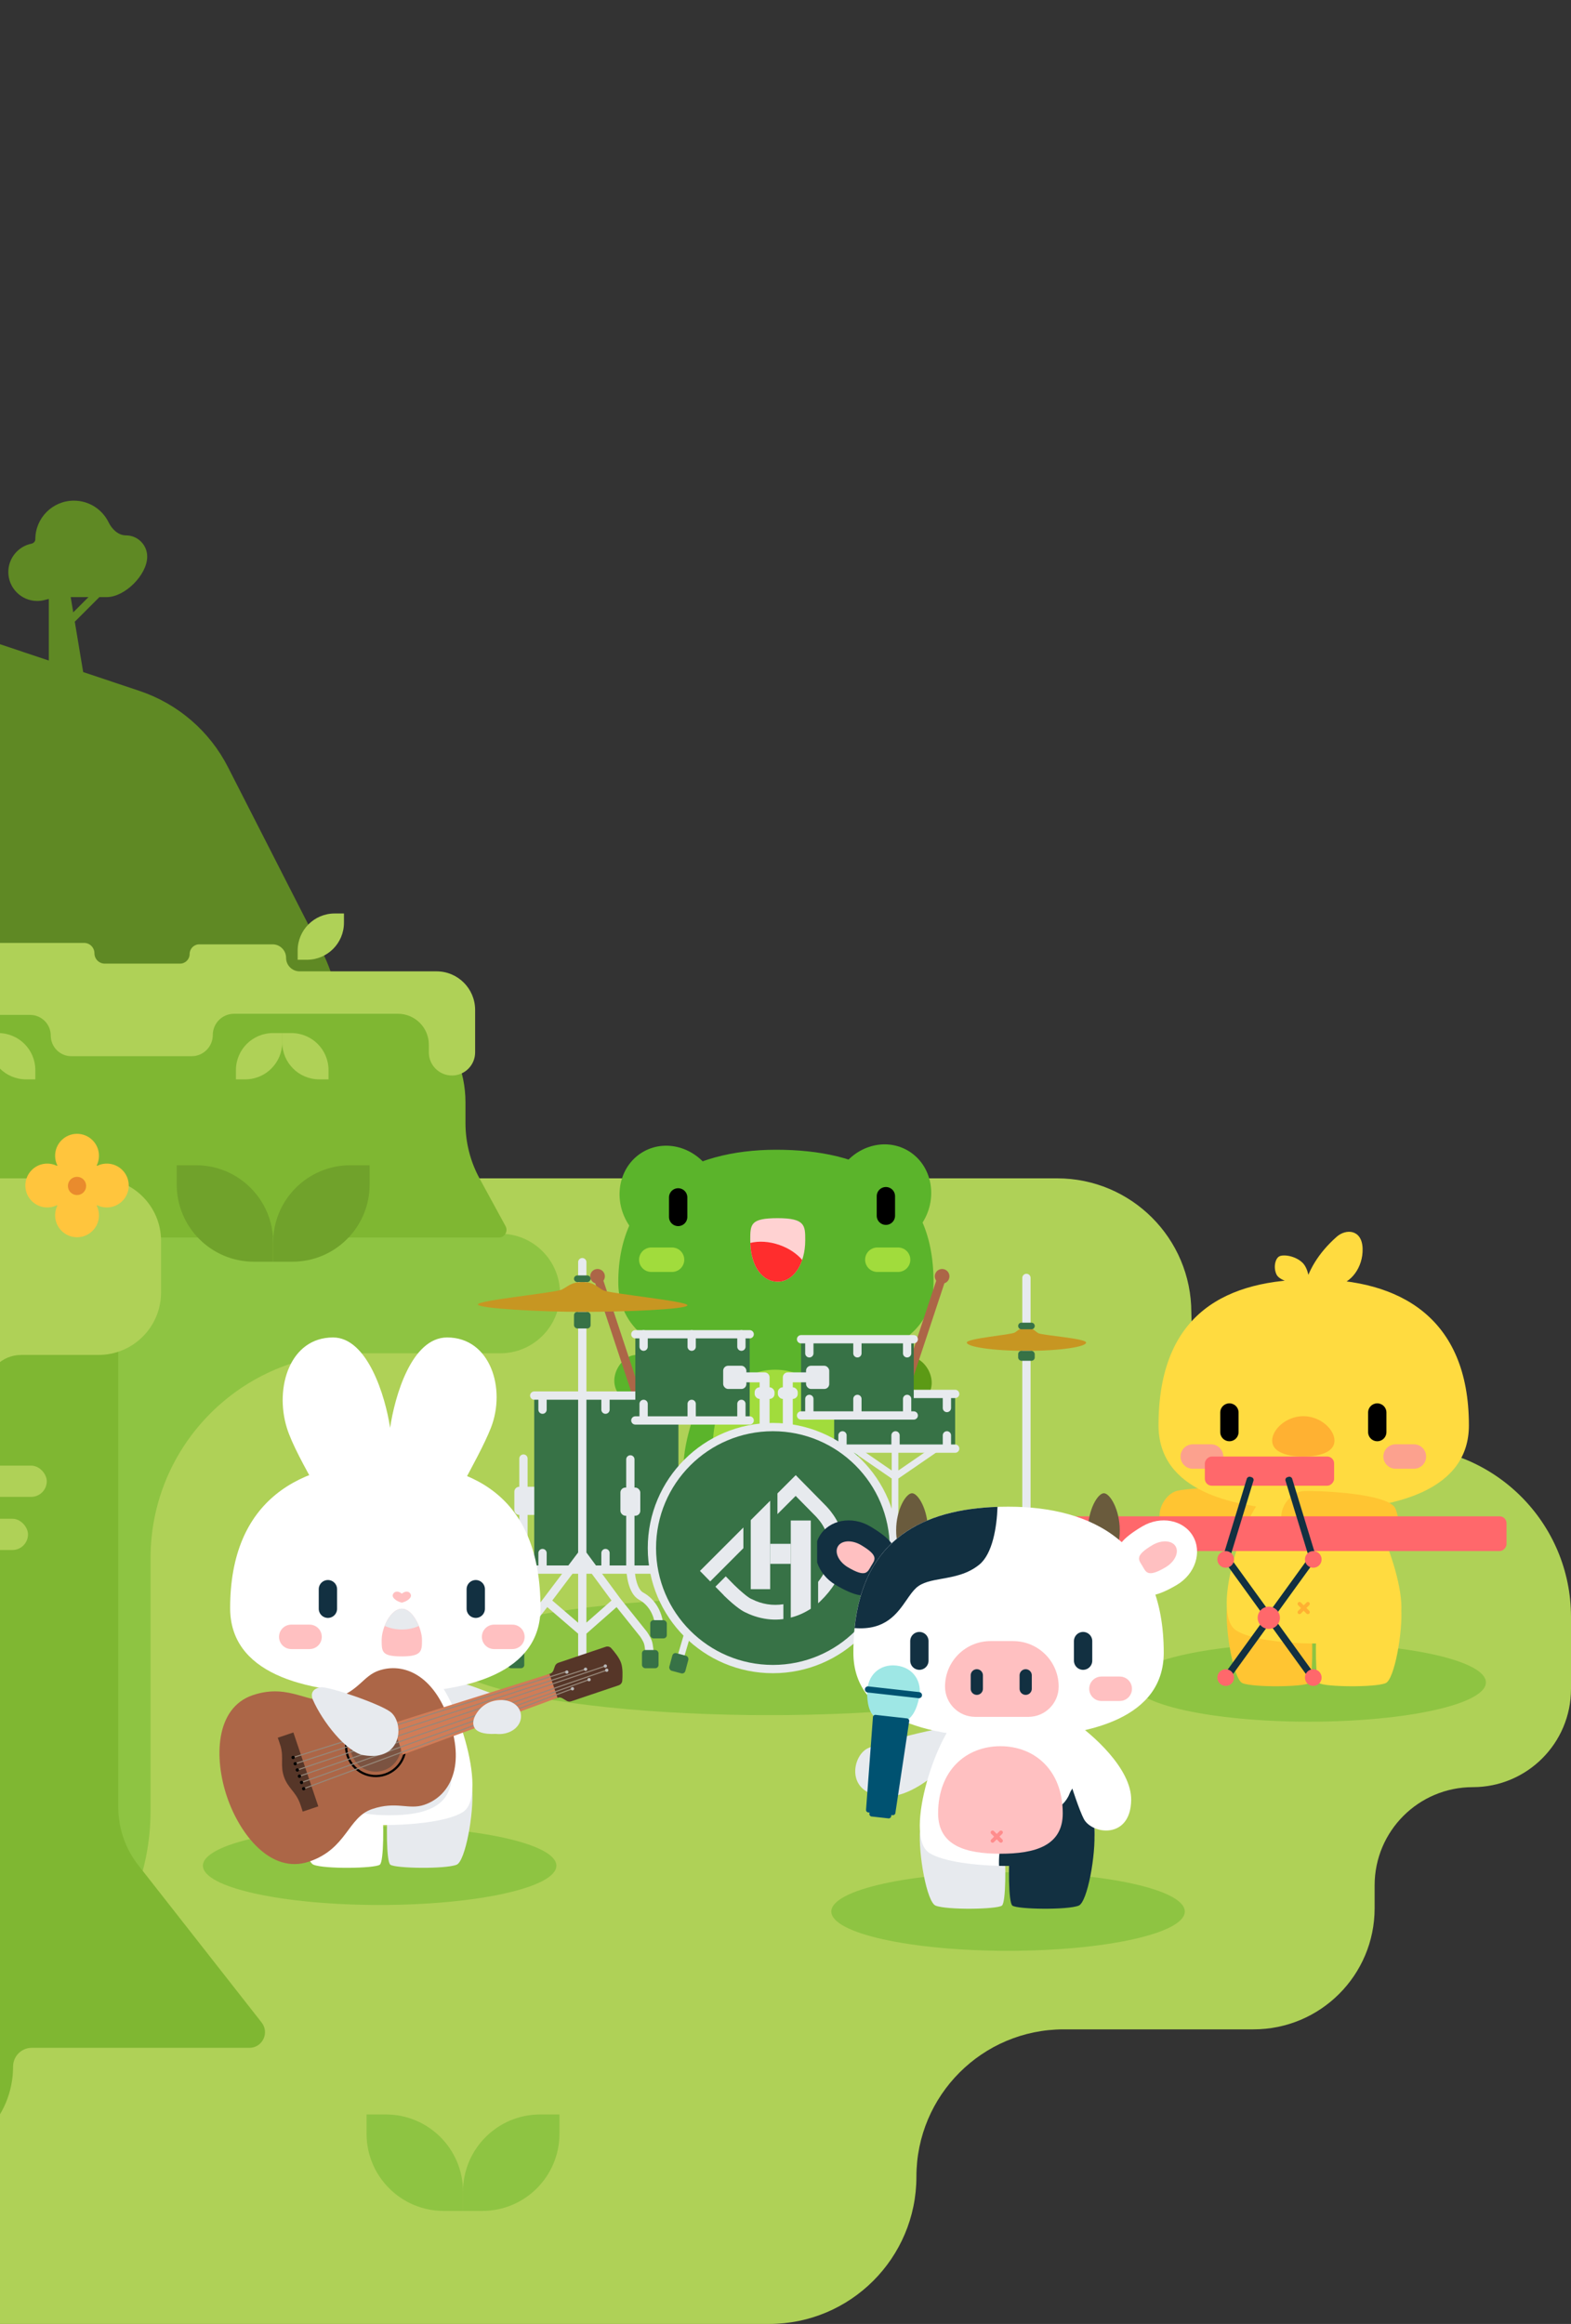 <svg width="240" height="355" viewBox="0 0 240 355" fill="none" xmlns="http://www.w3.org/2000/svg">
<rect x="0" y="0" width="240" height="355" fill="#333333" stroke="none"/>
<path fill-rule="evenodd" clip-rule="evenodd" d="M182 200.5C182 189.178 172.822 180 161.5 180H-66.638C-86.168 180 -102 195.832 -102 215.362V221V223V244.5C-102 246.985 -104.015 249 -106.5 249C-108.985 249 -111 251.015 -111 253.5V293.5C-111 293.776 -111.224 294 -111.5 294C-111.776 294 -112 294.224 -112 294.5V324.5C-112 341.345 -98.345 355 -81.5 355H117.5C129.926 355 140 344.926 140 332.5C140 320.074 150.074 310 162.5 310H191.5C201.717 310 210 301.717 210 291.5V288C210 279.716 216.716 273 225 273C233.284 273 240 266.284 240 258V247C240 232.641 228.359 221 214 221H202.5C191.178 221 182 211.822 182 200.5Z" fill="#AFD157"/>
<path fill-rule="evenodd" clip-rule="evenodd" d="M85.55 197.592C85.55 192.547 81.46 188.457 76.415 188.457H-106.167C-107.698 188.457 -108.938 189.698 -108.938 191.228C-108.938 192.759 -110.179 194 -111.71 194H-115.469C-119.076 194 -122 196.924 -122 200.53V276.638C-122 296.168 -106.168 312 -86.638 312H-12.361C7.168 312 23 296.168 23 276.638V238.002C23 220.729 37.002 206.727 54.275 206.727H76.415C81.46 206.727 85.55 202.637 85.55 197.592Z" fill="#8EC442"/>
<path fill-rule="evenodd" clip-rule="evenodd" d="M-172 83.923C-172 74.13 -167.8 64.807 -160.464 58.319L-99.545 4.437C-94.028 -0.443 -86.063 -1.391 -79.555 2.057L-37.91 24.118C-26.724 30.044 -19.728 41.666 -19.728 54.325V81.51C-18.647 80.235 -17.034 79.425 -15.23 79.425H-12.873C-9.618 79.425 -6.98 82.064 -6.98 85.319C-6.98 86.295 -6.188 87.087 -5.211 87.087C-3.258 87.087 -1.675 88.67 -1.675 90.623C-1.675 92.576 -3.258 94.159 -5.211 94.159C-5.217 94.159 -5.22 94.165 -5.217 94.17C-4.84 94.763 -4.622 95.467 -4.622 96.222C-4.622 96.434 -4.639 96.641 -4.672 96.844L7.453 100.903V91.497C7.27 91.535 7.093 91.579 6.923 91.628C6.532 91.741 6.119 91.802 5.692 91.802C3.25 91.802 1.272 89.823 1.272 87.382C1.272 85.245 2.788 83.462 4.804 83.051C5.134 82.983 5.397 82.709 5.397 82.372C5.397 79.117 8.036 76.478 11.291 76.478C13.616 76.478 15.627 77.825 16.586 79.781C17.108 80.847 18.06 81.783 19.247 81.783C21.037 81.783 22.488 83.234 22.488 85.024C22.488 87.804 19.08 91.213 16.3 91.213H15.184L11.425 94.971L12.706 102.661L21.309 105.541C27.165 107.5 32.017 111.679 34.824 117.179L49.189 145.325C57.194 161.01 45.801 179.616 28.191 179.616H20.07C19.815 179.616 19.563 179.764 19.312 179.911C19.061 180.058 18.81 180.206 18.554 180.206H-154.319C-164.084 180.206 -172 172.29 -172 162.525V83.923ZM11.188 93.542L13.517 91.213H11.585C11.335 91.213 11.072 91.213 10.8 91.216L11.188 93.542Z" fill="#5F8924"/>
<path d="M-131.334 140.129C-131.334 130.364 -123.418 122.448 -113.653 122.448H-47.901C-40.09 122.448 -33.757 128.781 -33.757 136.593C-33.757 144.405 -27.424 150.738 -19.612 150.738H53.43C63.195 150.738 71.111 158.654 71.111 168.418V171.572C71.111 174.53 71.853 177.441 73.27 180.038L77.232 187.303C77.661 188.088 77.092 189.046 76.198 189.046H15.711H-20.826C-21.606 189.046 -22.378 189.201 -23.098 189.502L-106.837 224.487C-118.485 229.353 -131.334 220.797 -131.334 208.173V140.129Z" fill="#7FB732"/>
<path fill-rule="evenodd" clip-rule="evenodd" d="M14.426 145.619C14.426 144.745 13.717 144.036 12.843 144.036H-37.074C-40.112 144.036 -42.574 146.499 -42.574 149.536C-42.574 152.574 -40.112 155.036 -37.074 155.036H4.6C6.342 155.036 7.755 156.449 7.755 158.191C7.755 159.934 9.167 161.346 10.909 161.346H29.266C31.056 161.346 32.508 159.895 32.508 158.105C32.508 156.314 33.959 154.863 35.749 154.863L41.937 154.863L43.705 154.863L60.797 154.863C63.401 154.863 65.512 156.974 65.512 159.578V160.757C65.512 162.71 67.095 164.293 69.048 164.293C71.001 164.293 72.584 162.71 72.584 160.757V154.274C72.584 151.019 69.945 148.38 66.69 148.38H45.768C44.629 148.38 43.705 147.457 43.705 146.318C43.705 145.178 42.782 144.255 41.643 144.255H30.445C29.631 144.255 28.971 144.914 28.971 145.728C28.971 146.542 28.312 147.202 27.498 147.202H16.008C15.134 147.202 14.426 146.493 14.426 145.619Z" fill="#AFD157"/>
<path d="M36.044 164.882L36.044 163.468C36.044 160.343 38.577 157.81 41.702 157.81L43.116 157.81L43.116 159.224C43.116 162.349 40.583 164.882 37.458 164.882L36.044 164.882Z" fill="#AFD157"/>
<path d="M50.188 164.882L48.774 164.882C45.649 164.882 43.116 162.349 43.116 159.224L43.116 157.81L44.531 157.81C47.655 157.81 50.188 160.343 50.188 163.468L50.188 164.882Z" fill="#AFD157"/>
<path d="M5.397 164.882L3.983 164.882C0.858 164.882 -1.675 162.349 -1.675 159.224L-1.675 157.81L-0.26 157.81C2.864 157.81 5.397 160.343 5.397 163.468L5.397 164.882Z" fill="#AFD157"/>
<path d="M45.474 146.612L45.474 145.198C45.474 142.073 48.007 139.54 51.132 139.54L52.546 139.54L52.546 140.954C52.546 144.079 50.013 146.612 46.888 146.612L45.474 146.612Z" fill="#AFD157"/>
<path d="M56 323L58.947 323C65.457 323 70.734 328.277 70.734 334.787L70.734 337.734L67.787 337.734C61.277 337.734 56 332.457 56 325.947L56 323Z" fill="#8EC442"/>
<path d="M27 178L29.947 178C36.457 178 41.734 183.277 41.734 189.787L41.734 192.734L38.787 192.734C32.277 192.734 27 187.457 27 180.947L27 178Z" fill="#70A22B"/>
<path d="M85.467 323L85.467 325.947C85.467 332.457 80.189 337.734 73.68 337.734L70.733 337.734L70.733 334.787C70.733 328.277 76.01 323 82.52 323L85.467 323Z" fill="#8EC442"/>
<path d="M56.467 178L56.467 180.947C56.467 187.457 51.19 192.734 44.68 192.734L41.733 192.734L41.733 189.787C41.733 183.277 47.01 178 53.52 178L56.467 178Z" fill="#70A22B"/>
<ellipse cx="154" cy="292" rx="27" ry="6" fill="#8EC442"/>
<ellipse cx="58" cy="285" rx="27" ry="6" fill="#8EC442"/>
<ellipse cx="117.5" cy="253" rx="49.5" ry="9" fill="#8EC442"/>
<ellipse cx="200" cy="257" rx="27" ry="6" fill="#8EC442"/>
<g clip-path="url(#clip0_1071_1115)">
<g clip-path="url(#clip1_1071_1115)">
<ellipse cx="102.248" cy="182.928" rx="7.462" ry="8.041" transform="rotate(-28.69 102.248 182.928)" fill="#5BB42B"/>
<ellipse cx="7.462" cy="8.041" rx="7.462" ry="8.041" transform="matrix(-0.877 -0.48 -0.48 0.877 145.07 179.249)" fill="#5BB42B"/>
<path d="M138.751 215.1C134.125 216.469 127.399 212.055 124.615 209.678C124.505 209.279 124.393 208.279 124.83 207.471C125.376 206.46 136.923 206.802 139.557 207.361C142.191 207.919 144.534 213.39 138.751 215.1Z" fill="#5C9A15"/>
<path d="M128.71 235.451C130.048 234.904 131.352 227.61 131.088 223.979L118.228 226.031C117.964 228.978 117.946 234.988 118.58 235.451C119.373 236.03 127.036 236.135 128.71 235.451Z" fill="#5C9A15"/>
<path d="M129.715 227.372C133.717 224.711 128.307 208.108 124.397 206.017C120.488 203.926 114.13 204.243 111.337 206.017C108.545 207.791 101.645 224.647 105.647 227.372C109.649 230.097 125.712 230.034 129.715 227.372Z" fill="#5BB42B"/>
<path d="M106.841 235.451C105.502 234.904 104.199 227.61 104.463 223.979L117.323 226.031C117.587 228.978 117.605 234.988 116.97 235.451C116.178 236.03 108.515 236.135 106.841 235.451Z" fill="#5BB42B"/>
<path d="M97.251 214.782C101.808 216.366 108.732 212.273 111.625 210.029C111.754 209.635 111.913 208.642 111.514 207.814C111.016 206.779 99.466 206.579 96.809 207.013C94.152 207.447 91.554 212.802 97.251 214.782Z" fill="#5BB42B"/>
<path d="M127.95 220.881C127.95 226.54 123.688 227.899 118.43 227.899C113.172 227.899 108.91 226.54 108.91 220.881C108.91 213.442 113.172 209.232 118.43 209.232C123.688 209.232 127.95 213.442 127.95 220.881Z" fill="#A1DC3C"/>
<path d="M118.721 224.912C118.759 224.912 118.797 224.905 118.833 224.891C118.868 224.876 118.9 224.855 118.928 224.828L120.224 223.524C120.272 223.468 120.297 223.397 120.294 223.324C120.291 223.251 120.261 223.182 120.209 223.13C120.157 223.079 120.088 223.048 120.014 223.046C119.941 223.043 119.869 223.068 119.814 223.115L118.514 224.405C118.487 224.432 118.465 224.464 118.45 224.499C118.435 224.535 118.428 224.572 118.428 224.611C118.428 224.649 118.435 224.687 118.45 224.722C118.465 224.757 118.487 224.79 118.514 224.816C118.54 224.845 118.572 224.869 118.608 224.885C118.643 224.902 118.682 224.911 118.721 224.912Z" fill="#5BB42B"/>
<path d="M120.004 224.912C120.042 224.912 120.079 224.905 120.115 224.891C120.15 224.876 120.182 224.855 120.209 224.828C120.236 224.801 120.258 224.769 120.272 224.734C120.287 224.699 120.294 224.661 120.294 224.623C120.294 224.585 120.287 224.547 120.272 224.512C120.258 224.477 120.236 224.445 120.209 224.418L118.922 223.131C118.895 223.104 118.864 223.082 118.828 223.068C118.793 223.053 118.755 223.045 118.717 223.045C118.679 223.045 118.641 223.053 118.606 223.068C118.571 223.082 118.539 223.104 118.512 223.131C118.458 223.185 118.428 223.258 118.428 223.335C118.428 223.411 118.458 223.484 118.512 223.539L119.801 224.828C119.855 224.882 119.928 224.912 120.004 224.912Z" fill="#5BB42B"/>
<path d="M142.615 195.842C142.615 205.687 131.764 208.952 118.575 208.952C105.386 208.952 94.455 205.687 94.455 195.842C94.455 181.698 105.386 175.632 118.575 175.632C131.764 175.632 142.615 180.578 142.615 195.842Z" fill="#5BB42B"/>
<path d="M103.602 182.911V185.898" stroke="black" stroke-width="2.8" stroke-linecap="round"/>
<path d="M135.336 182.725V185.712" stroke="black" stroke-width="2.8" stroke-linecap="round"/>
<path d="M99.495 192.431H102.668" stroke="#A1DC3C" stroke-width="3.733" stroke-linecap="round"/>
<path d="M134.028 192.431H137.202" stroke="#A1DC3C" stroke-width="3.733" stroke-linecap="round"/>
<path d="M123.015 189.456C123.015 187.213 123.015 186.085 118.815 186.085C114.615 186.085 114.615 187.012 114.615 189.456C114.615 193.459 116.496 195.792 118.815 195.792C121.135 195.792 123.015 193.179 123.015 189.456Z" fill="#FFD2D2"/>
<path fill-rule="evenodd" clip-rule="evenodd" d="M114.623 189.869C114.748 193.619 116.577 195.793 118.816 195.793C120.441 195.793 121.85 194.51 122.548 192.463C121.736 191.513 120.533 190.689 119.081 190.18C117.498 189.625 115.914 189.547 114.623 189.869Z" fill="#FF2D2D"/>
<path fill-rule="evenodd" clip-rule="evenodd" d="M143.027 195.636C142.816 195.353 142.742 194.975 142.861 194.614C143.056 194.027 143.69 193.709 144.277 193.903C144.864 194.098 145.182 194.732 144.988 195.319C144.871 195.67 144.598 195.925 144.271 196.032C144.268 196.043 144.264 196.054 144.261 196.065L138.622 213.078C138.509 213.421 138.139 213.607 137.797 213.493C137.454 213.38 137.268 213.01 137.382 212.667L143.02 195.654C143.022 195.648 143.024 195.642 143.027 195.636Z" fill="#AC6647"/>
<path fill-rule="evenodd" clip-rule="evenodd" d="M92.182 195.636C92.393 195.353 92.467 194.975 92.348 194.614C92.153 194.027 91.519 193.709 90.932 193.903C90.345 194.098 90.027 194.732 90.222 195.319C90.338 195.67 90.611 195.925 90.938 196.032C90.941 196.043 90.945 196.054 90.948 196.065L96.587 213.078C96.7 213.421 97.07 213.607 97.412 213.493C97.755 213.38 97.941 213.01 97.827 212.667L92.189 195.654C92.187 195.648 92.185 195.642 92.182 195.636Z" fill="#AC6647"/>
</g>
<rect x="81.614" y="213.186" width="22.027" height="26.584" fill="#377246"/>
<path d="M81.614 239.77H103.641" stroke="#E7EAEE" stroke-width="1.266" stroke-linecap="round"/>
<path d="M81.614 213.186H103.641" stroke="#E7EAEE" stroke-width="1.266" stroke-linecap="round"/>
<path d="M102.375 213.439V215.338" stroke="#A1DC3C" stroke-width="1.266" stroke-linecap="round"/>
<path d="M102.375 237.239V239.138" stroke="#A1DC3C" stroke-width="1.266" stroke-linecap="round"/>
<rect x="97.059" y="203.818" width="17.47" height="13.166" fill="#377246"/>
<path d="M113.264 203.818V205.717" stroke="#E7EAEE" stroke-width="1.266" stroke-linecap="round"/>
<rect x="127.434" y="212.933" width="18.483" height="8.355" fill="#377246"/>
<path d="M127.44 212.933H145.923" stroke="#E7EAEE" stroke-width="1.266" stroke-linecap="round"/>
<rect x="122.376" y="204.578" width="17.217" height="11.646" fill="#377246"/>
<path d="M112.755 210.401H116.806V217.997" stroke="#E7EAEE" stroke-width="1.519" stroke-linecap="round" stroke-linejoin="round"/>
<path d="M124.402 210.401H120.351V217.997" stroke="#E7EAEE" stroke-width="1.519" stroke-linecap="round" stroke-linejoin="round"/>
<path d="M97.059 203.818H114.528" stroke="#E7EAEE" stroke-width="1.266" stroke-linecap="round"/>
<path d="M122.376 204.578H139.593" stroke="#E7EAEE" stroke-width="1.266" stroke-linecap="round"/>
<path d="M122.376 216.225H139.593" stroke="#E7EAEE" stroke-width="1.266" stroke-linecap="round"/>
<path d="M97.059 216.984H114.528" stroke="#E7EAEE" stroke-width="1.266" stroke-linecap="round"/>
<path d="M79.968 222.807V239.137C79.968 240.361 79.639 242.986 78.322 243.695C76.676 244.581 75.537 246.48 75.537 248.758" stroke="#E7EAEE" stroke-width="1.266" stroke-linecap="round"/>
<path d="M78.577 227.871C78.577 227.451 78.917 227.111 79.336 227.111H81.615V231.415H79.336C78.917 231.415 78.577 231.075 78.577 230.656V227.871Z" fill="#E7EAEE"/>
<rect x="94.78" y="227.237" width="3.038" height="4.304" rx="0.76" fill="#E7EAEE"/>
<rect x="74.273" y="247.366" width="2.532" height="2.785" rx="0.506" fill="#377246"/>
<path d="M92.5 213.439V215.338" stroke="#E7EAEE" stroke-width="1.266" stroke-linecap="round"/>
<path d="M105.667 203.818V205.717" stroke="#E7EAEE" stroke-width="1.266" stroke-linecap="round"/>
<path d="M130.985 204.832V206.73" stroke="#E7EAEE" stroke-width="1.266" stroke-linecap="round"/>
<path d="M98.324 203.818V205.717" stroke="#E7EAEE" stroke-width="1.266" stroke-linecap="round"/>
<path d="M123.642 204.832V206.73" stroke="#E7EAEE" stroke-width="1.266" stroke-linecap="round"/>
<path d="M138.58 204.832V206.73" stroke="#E7EAEE" stroke-width="1.266" stroke-linecap="round"/>
<path d="M105.667 214.452V216.351" stroke="#E7EAEE" stroke-width="1.266" stroke-linecap="round"/>
<path d="M130.985 213.693V215.592" stroke="#E7EAEE" stroke-width="1.266" stroke-linecap="round"/>
<path d="M123.642 213.693V215.592" stroke="#E7EAEE" stroke-width="1.266" stroke-linecap="round"/>
<path d="M136.808 219.263V221.162" stroke="#E7EAEE" stroke-width="1.266" stroke-linecap="round"/>
<path d="M138.58 213.693V215.592" stroke="#E7EAEE" stroke-width="1.266" stroke-linecap="round"/>
<path d="M98.324 214.452V216.351" stroke="#E7EAEE" stroke-width="1.266" stroke-linecap="round"/>
<path d="M128.706 219.263V221.162" stroke="#E7EAEE" stroke-width="1.266" stroke-linecap="round"/>
<path d="M113.264 214.452V216.351" stroke="#E7EAEE" stroke-width="1.266" stroke-linecap="round"/>
<path d="M144.658 219.263V221.162" stroke="#E7EAEE" stroke-width="1.266" stroke-linecap="round"/>
<path d="M144.658 213.186V215.085" stroke="#E7EAEE" stroke-width="1.266" stroke-linecap="round"/>
<path d="M82.881 213.439V215.338" stroke="#E7EAEE" stroke-width="1.266" stroke-linecap="round"/>
<path d="M92.5 237.239V239.138" stroke="#E7EAEE" stroke-width="1.266" stroke-linecap="round"/>
<path d="M82.881 237.239V239.138" stroke="#E7EAEE" stroke-width="1.266" stroke-linecap="round"/>
<path d="M136.733 221.415V225.593M136.733 236.733L130.91 243.442C130.783 243.611 130.505 243.999 130.403 244.202C130.302 244.404 130.277 245.046 130.277 245.341M136.733 236.733L142.556 243.442C142.683 243.611 142.961 243.999 143.063 244.202C143.164 244.404 143.189 245.046 143.189 245.341M136.733 236.733V225.593M136.733 236.733V246.48M136.733 225.593L142.809 221.415M136.733 225.593L130.657 221.415" stroke="#E7EAEE" stroke-width="1.013" stroke-linecap="round" stroke-linejoin="round"/>
<path d="M127.44 221.288H145.923" stroke="#E7EAEE" stroke-width="1.266" stroke-linecap="round"/>
<path d="M96.298 222.933V239.264C96.298 240.487 96.627 243.112 97.944 243.821C99.589 244.707 100.729 246.606 100.729 248.885" stroke="#E7EAEE" stroke-width="1.266" stroke-linecap="round"/>
<rect x="99.337" y="247.493" width="2.532" height="2.785" rx="0.506" fill="#377246"/>
<path d="M104.973 249.772L103.707 254.076" stroke="#E7EAEE" stroke-width="1.013" stroke-linecap="round" stroke-linejoin="round"/>
<path d="M131.048 249.772L132.314 254.076" stroke="#E7EAEE" stroke-width="1.013" stroke-linecap="round" stroke-linejoin="round"/>
<circle cx="118.074" cy="236.48" r="18.483" fill="#377246" stroke="#E7EAEE" stroke-width="1.266"/>
<path d="M113.567 236.498V233.334L106.931 239.972L108.499 241.573L113.567 236.498ZM128.686 234.52C128.195 232.048 126.337 230.194 126.123 229.974L121.562 225.339L118.956 227.944L118.77 228.129V231.294L121.553 228.512L124.147 231.149L124.543 231.55L124.571 231.578C124.571 231.578 124.744 231.748 124.982 232.032C125.713 232.871 126.231 233.873 126.494 234.953C126.865 236.807 127.051 238.992 124.982 241.644V244.913C125.177 244.743 125.291 244.623 125.344 244.58C127.199 242.763 128.309 240.927 128.745 238.964C129.047 237.496 129.028 235.98 128.69 234.52H128.686ZM114.871 244.289L114.803 244.255H114.769C114.567 244.15 114.375 244.027 114.194 243.887C114.024 243.767 113.817 243.606 113.576 243.399C113.199 243.09 112.729 242.67 112.157 242.11L110.873 240.8L109.29 242.382L110.567 243.683V243.702C112.543 245.63 113.557 246.174 113.931 246.332C115.116 246.915 116.4 247.271 117.716 247.38C118.321 247.427 118.929 247.414 119.531 247.343L119.676 247.327V245.059C118.035 245.319 116.353 245.049 114.874 244.289H114.871Z" fill="#E7EAEE"/>
<path d="M117.656 229.248V242.759H114.69V232.214L114.987 231.918L115.148 231.757L116.045 230.861L116.651 230.255L116.849 230.057L117.458 229.448L117.656 229.248Z" fill="#E7EAEE"/>
<path d="M123.864 232.267V245.747L123.827 245.775C123.691 245.862 123.546 245.951 123.391 246.038C123.342 246.069 123.289 246.097 123.236 246.124C123.1 246.202 122.955 246.279 122.807 246.353C122.658 246.427 122.525 246.489 122.377 246.554L122.133 246.659L121.799 246.789L121.527 246.885C121.341 246.946 121.149 247.005 120.951 247.058L120.806 247.095V232.267H123.864Z" fill="#E7EAEE"/>
<path d="M120.805 235.83H117.654V238.89H120.805V235.83Z" fill="#E7EAEE"/>
<path d="M88.955 192.805V237.366M88.955 237.366L83.511 244.582M88.955 237.366V249.266M88.955 237.366L94.272 244.582M78.701 252.43C78.701 252.43 78.759 251.405 78.954 250.785C79.1 250.32 79.587 249.645 79.587 249.645L83.511 244.582M99.209 252.43C99.209 252.43 99.18 251.395 98.955 250.785C98.78 250.307 98.323 249.645 98.323 249.645L94.272 244.582M88.955 254.709V249.266M83.511 244.582L88.955 249.266M88.955 249.266L94.272 244.582" stroke="#E7EAEE" stroke-width="1.266" stroke-linecap="round"/>
<rect x="98.072" y="252.05" width="2.532" height="2.785" rx="0.506" fill="#377246"/>
<rect x="77.562" y="252.05" width="2.532" height="2.785" rx="0.506" fill="#377246"/>
<rect x="87.69" y="254.076" width="2.532" height="2.785" rx="0.506" fill="#377246"/>
<path d="M156.809 195.21V231.416M156.809 231.416L151.365 238.631M156.809 231.416V243.315M156.809 231.416L162.126 238.631M146.555 246.48C146.555 246.48 146.613 245.455 146.808 244.834C146.954 244.37 147.441 243.695 147.441 243.695L151.365 238.631M167.063 246.48C167.063 246.48 167.033 245.445 166.809 244.834C166.634 244.357 166.176 243.695 166.176 243.695L162.126 238.631M156.809 248.759V243.315M151.365 238.631L156.809 243.315M156.809 243.315L162.126 238.631" stroke="#E7EAEE" stroke-width="1.266" stroke-linecap="round"/>
<rect x="87.69" y="200.4" width="2.532" height="2.532" rx="0.506" fill="#377246"/>
<path d="M88.196 195.337H89.715" stroke="#377246" stroke-width="1.013" stroke-linecap="round"/>
<path d="M155.007 203.565C154.431 203.902 147.695 204.451 147.695 205.084C147.695 205.717 151.493 206.35 156.809 206.35C162.126 206.35 165.924 205.717 165.924 205.084C165.924 204.451 159.188 203.987 158.612 203.649C158.035 203.312 157.819 202.805 156.809 202.805C155.8 202.805 155.584 203.227 155.007 203.565Z" fill="#C79622"/>
<path d="M85.848 196.982C84.835 197.489 73.006 198.628 73.006 199.261C73.006 199.894 82.76 200.4 89.013 200.4C95.265 200.4 105.019 200.021 105.019 199.388C105.019 198.755 93.19 197.615 92.177 197.109C91.165 196.603 90.785 195.843 89.013 195.843C87.24 195.843 86.861 196.476 85.848 196.982Z" fill="#C79622"/>
<rect x="145.416" y="245.34" width="2.532" height="2.785" rx="0.506" fill="#377246"/>
<rect x="142.14" y="244.766" width="2.025" height="2.025" rx="0.506" fill="#377246"/>
<rect x="135.759" y="245.779" width="2.025" height="2.025" rx="0.506" fill="#377246"/>
<rect x="102.843" y="252.403" width="2.532" height="2.785" rx="0.506" transform="rotate(15 102.843 252.403)" fill="#377246"/>
<rect width="2.532" height="2.785" rx="0.506" transform="matrix(-0.966 0.259 0.259 0.966 133.177 252.403)" fill="#377246"/>
<rect x="155.543" y="247.366" width="2.532" height="2.785" rx="0.506" fill="#377246"/>
<rect x="155.543" y="206.35" width="2.532" height="1.519" rx="0.506" fill="#377246"/>
<rect x="165.925" y="245.34" width="2.532" height="2.785" rx="0.506" fill="#377246"/>
<path d="M156.05 202.552H157.569" stroke="#377246" stroke-width="1.013" stroke-linecap="round"/>
<rect x="110.478" y="208.629" width="3.545" height="3.545" rx="0.76" fill="#E7EAEE"/>
<rect x="115.287" y="211.92" width="3.038" height="1.772" rx="0.76" fill="#E7EAEE"/>
<rect x="118.832" y="211.921" width="3.038" height="1.772" rx="0.76" fill="#E7EAEE"/>
<rect x="123.137" y="208.629" width="3.545" height="3.545" rx="0.76" fill="#E7EAEE"/>
</g>
<g clip-path="url(#clip2_1071_1115)">
<path d="M76.703 259.221C72.379 257.831 69.879 256.227 66.281 256.908C65.987 257.199 65.394 258.012 65.371 258.93C65.344 260.079 73.276 264.025 75.941 264.41C78.876 264.834 80.962 260.59 76.703 259.221Z" fill="#E7EAEE"/>
<path d="M69.761 284.848C71.1 284.3 72.404 277.006 72.139 273.375L59.28 275.428C59.016 278.375 58.998 284.384 59.632 284.848C60.425 285.426 68.088 285.532 69.761 284.848Z" fill="#E7EAEE"/>
<path d="M70.766 276.769C74.769 274.107 69.358 257.505 65.449 255.413C61.54 253.322 55.182 253.639 52.389 255.413C49.597 257.188 42.697 274.044 46.699 276.769C50.701 279.493 66.764 279.43 70.766 276.769Z" fill="white"/>
<path d="M47.893 284.848C46.554 284.3 45.251 277.006 45.515 273.375L58.374 275.428C58.639 278.375 58.656 284.384 58.022 284.848C57.23 285.426 49.566 285.532 47.893 284.848Z" fill="white"/>
<path d="M69 271.119C69 276.098 64.738 277.294 59.48 277.294C54.222 277.294 49.96 276.098 49.96 271.119C49.96 264.573 54.222 260.867 59.48 260.867C64.738 260.867 69 264.573 69 271.119Z" fill="#E7EAEE"/>
<path d="M43.821 218.113C45.314 222.954 51.709 232.431 53.061 236.394H65.848C67.201 232.431 73.102 222.954 74.995 218.113C77.343 212.11 74.901 204.307 68.306 204.307C62.861 204.307 60.311 213.298 59.595 218.113C58.879 213.298 56.141 204.307 50.883 204.307C44.288 204.307 41.921 211.954 43.821 218.113Z" fill="white"/>
<path d="M82.573 245.654C82.573 255.396 71.89 258.627 58.906 258.627C45.921 258.627 35.159 255.396 35.159 245.654C35.159 229.042 45.921 223.346 58.906 223.346C71.89 223.346 82.573 228.251 82.573 245.654Z" fill="white"/>
<path d="M50.095 242.761V245.748" stroke="#123041" stroke-width="2.8" stroke-linecap="round"/>
<path d="M72.681 242.761V245.748" stroke="#123041" stroke-width="2.8" stroke-linecap="round"/>
<path d="M44.494 250.041H47.294" stroke="#FFC0C1" stroke-width="3.733" stroke-linecap="round"/>
<path d="M75.481 250.041H78.281" stroke="#FFC0C1" stroke-width="3.733" stroke-linecap="round"/>
<path d="M64.467 250.5C64.467 252.182 64.467 253.028 61.387 253.028C58.307 253.028 58.307 252.332 58.307 250.5C58.307 248.667 59.686 245.747 61.387 245.747C63.088 245.747 64.467 248.818 64.467 250.5Z" fill="#FFC0C1"/>
<path fill-rule="evenodd" clip-rule="evenodd" d="M58.764 248.363C59.306 246.99 60.279 245.747 61.388 245.747C62.483 245.747 63.445 247.019 63.991 248.374C63.252 248.719 62.355 248.921 61.389 248.921C60.412 248.921 59.507 248.715 58.764 248.363Z" fill="#E7EAEE"/>
<path d="M60.624 243.134C60.99 243.134 61.158 243.287 61.387 243.44C61.616 243.287 61.784 243.134 62.151 243.134C62.609 243.134 62.875 243.614 62.761 243.898C62.609 244.28 62.049 244.662 61.387 244.814C60.726 244.662 60.166 244.28 60.013 243.898C59.9 243.614 60.166 243.134 60.624 243.134Z" fill="#FFC0C1"/>
<g clip-path="url(#clip3_1071_1115)">
<path d="M64.806 275.702C68.452 274.472 71.14 270.243 68.686 262.968C66.232 255.694 61.531 253.957 57.884 255.188C55.485 255.997 54.904 258.233 51.161 259.496C47.419 260.759 44.436 256.985 38.63 258.944C32.824 260.903 32.708 268.636 34.668 274.446C36.628 280.255 41.405 286.337 47.211 284.378C53.017 282.42 53.104 277.61 56.847 276.347C60.589 275.085 62.407 276.512 64.806 275.702Z" fill="#AC6647"/>
<circle cx="57.402" cy="266.777" r="3.859" transform="rotate(71.356 57.402 266.777)" fill="#7B5341"/>
<circle cx="57.402" cy="266.776" r="4.53" transform="rotate(71.356 57.402 266.776)" stroke="black" stroke-width="0.336"/>
<path d="M92.531 251.56C92.832 251.458 93.164 251.535 93.377 251.771C93.836 252.28 94.611 253.219 94.888 254.04C95.165 254.862 95.118 256.078 95.061 256.761C95.034 257.078 94.816 257.34 94.516 257.441L87.264 259.888C87.032 259.966 86.778 259.939 86.567 259.814L85.901 259.417C85.691 259.292 85.436 259.265 85.204 259.344L85.013 259.408C84.574 259.556 84.099 259.32 83.95 258.881L83.253 256.815C83.105 256.376 83.341 255.9 83.78 255.752L84.029 255.668C84.273 255.585 84.466 255.396 84.552 255.153L84.778 254.514C84.864 254.271 85.057 254.081 85.301 253.999L92.531 251.56Z" fill="#563628"/>
<path d="M59.935 263.266L83.941 255.698L85.174 259.354L61.544 268.034L59.935 263.266Z" fill="#D07C57"/>
<path d="M44.818 264.647L48.626 275.934L46.242 276.738C46.242 276.738 45.978 275.855 45.759 275.308C45.098 273.655 43.966 273.099 43.384 271.417C42.781 269.674 43.369 268.497 42.863 266.724C42.719 266.22 42.434 265.452 42.434 265.452L44.818 264.647Z" fill="#563628"/>
<path d="M44.782 268.467L86.646 255.316" stroke="#968779" stroke-width="0.168"/>
<path d="M46.388 273.236L87.449 257.966" stroke="#968779" stroke-width="0.168"/>
<path d="M45.424 270.375L92.477 254.499" stroke="#968779" stroke-width="0.168"/>
<path d="M92.692 255.135L45.746 271.328" stroke="#968779" stroke-width="0.168"/>
<path d="M46.068 272.282L89.992 256.578" stroke="#968779" stroke-width="0.168"/>
<path d="M89.454 254.988L45.102 269.421" stroke="#968779" stroke-width="0.168"/>
<circle cx="44.779" cy="268.467" r="0.252" transform="rotate(71.356 44.779 268.467)" fill="black"/>
<circle cx="45.102" cy="269.421" r="0.252" transform="rotate(71.356 45.102 269.421)" fill="black"/>
<circle cx="45.424" cy="270.374" r="0.252" transform="rotate(71.356 45.424 270.374)" fill="black"/>
<circle cx="45.746" cy="271.328" r="0.252" transform="rotate(71.356 45.746 271.328)" fill="black"/>
<circle cx="46.067" cy="272.282" r="0.252" transform="rotate(71.356 46.067 272.282)" fill="black"/>
<circle cx="46.389" cy="273.235" r="0.252" transform="rotate(71.356 46.389 273.235)" fill="black"/>
<circle cx="86.592" cy="255.422" r="0.252" transform="rotate(71.356 86.592 255.422)" fill="#B9B9B9"/>
<circle cx="89.455" cy="254.989" r="0.252" transform="rotate(71.356 89.455 254.989)" fill="#B9B9B9"/>
<circle cx="92.477" cy="254.499" r="0.252" transform="rotate(71.356 92.477 254.499)" fill="#B9B9B9"/>
<circle cx="92.692" cy="255.135" r="0.252" transform="rotate(71.356 92.692 255.135)" fill="#B9B9B9"/>
<circle cx="89.992" cy="256.577" r="0.252" transform="rotate(71.356 89.992 256.577)" fill="#B9B9B9"/>
<circle cx="87.45" cy="257.966" r="0.252" transform="rotate(71.356 87.45 257.966)" fill="#B9B9B9"/>
<path d="M79.58 262.445C79.394 264.009 77.677 265.091 75.745 264.862C71.75 265.063 72.071 263.073 72.617 262.04C73.162 261.007 74.32 259.793 76.358 259.697C78.397 259.601 79.766 260.881 79.58 262.445Z" fill="#E7EAEE"/>
</g>
<path d="M55.542 268.119C52.947 267.681 49.247 262.992 47.791 259.633C47.583 259.153 47.352 258.033 48.954 257.745C50.085 257.541 58.081 260.28 59.667 261.522C61.788 263.181 61.488 269.125 55.542 268.119Z" fill="#E7EAEE"/>
</g>
<g clip-path="url(#clip4_1071_1115)">
<path d="M180.731 235.452C185.362 236.805 192.073 232.37 194.849 229.984C194.959 229.584 195.067 228.584 194.628 227.777C194.078 226.769 182.533 227.148 179.901 227.715C177.268 228.281 174.943 233.76 180.731 235.452Z" fill="#FFC532"/>
<path d="M189.814 257.114C188.476 256.567 187.172 249.273 187.436 245.642L200.296 247.694C200.56 250.641 200.578 256.651 199.944 257.114C199.151 257.693 191.488 257.798 189.814 257.114Z" fill="#FFC532"/>
<path d="M188.809 249.035C184.807 246.374 190.217 229.771 194.127 227.68C198.036 225.589 204.394 225.906 207.186 227.68C209.979 229.454 216.879 246.31 212.877 249.035C208.874 251.76 192.812 251.697 188.809 249.035Z" fill="#FFDB40"/>
<path d="M211.683 257.114C213.022 256.567 214.326 249.273 214.061 245.642L201.202 247.694C200.937 250.641 200.92 256.651 201.554 257.114C202.347 257.693 210.01 257.798 211.683 257.114Z" fill="#FFDB40"/>
<path d="M199.802 246.574C199.764 246.574 199.726 246.567 199.69 246.553C199.655 246.538 199.622 246.517 199.595 246.49L198.299 245.186C198.251 245.13 198.226 245.059 198.229 244.986C198.232 244.913 198.262 244.844 198.314 244.792C198.366 244.741 198.435 244.711 198.509 244.708C198.582 244.705 198.654 244.73 198.709 244.777L200.009 246.067C200.036 246.094 200.058 246.126 200.073 246.161C200.088 246.197 200.095 246.235 200.095 246.273C200.095 246.311 200.088 246.349 200.073 246.384C200.058 246.42 200.036 246.452 200.009 246.479C199.983 246.508 199.951 246.531 199.915 246.547C199.88 246.564 199.841 246.573 199.802 246.574Z" fill="#FFB132"/>
<path d="M198.519 246.574C198.481 246.574 198.444 246.567 198.408 246.553C198.373 246.538 198.341 246.517 198.314 246.49C198.287 246.463 198.265 246.431 198.251 246.396C198.236 246.361 198.229 246.323 198.229 246.285C198.229 246.247 198.236 246.209 198.251 246.174C198.265 246.139 198.287 246.107 198.314 246.08L199.601 244.793C199.627 244.766 199.659 244.744 199.695 244.73C199.73 244.715 199.768 244.708 199.806 244.708C199.844 244.708 199.882 244.715 199.917 244.73C199.952 244.744 199.984 244.766 200.011 244.793C200.065 244.847 200.095 244.921 200.095 244.997C200.095 245.073 200.065 245.147 200.011 245.201L198.722 246.49C198.668 246.544 198.595 246.574 198.519 246.574Z" fill="#FFB132"/>
<path d="M176.988 217.734C176.988 227.477 187.671 230.708 200.656 230.708C213.64 230.708 224.402 227.477 224.402 217.734C224.402 201.123 213.64 195.427 200.656 195.427C187.671 195.427 176.988 200.332 176.988 217.734Z" fill="#FFDB40"/>
<path d="M216.002 222.495H213.202" stroke="#FCA18E" stroke-width="3.733" stroke-linecap="round"/>
<path d="M185.015 222.495H182.215" stroke="#FCA18E" stroke-width="3.733" stroke-linecap="round"/>
<path d="M210.403 215.774V218.761" stroke="black" stroke-width="2.8" stroke-linecap="round"/>
<path d="M187.814 215.774V218.761" stroke="black" stroke-width="2.8" stroke-linecap="round"/>
<path d="M194.349 220.067C194.349 221.768 196.48 222.494 199.109 222.494C201.738 222.494 203.869 221.768 203.869 220.067C203.869 218.366 201.738 216.334 199.109 216.334C196.48 216.334 194.349 218.366 194.349 220.067Z" fill="#FFB132"/>
<path d="M204.193 188.935C201.362 191.446 199.735 194.263 199.254 196.826L204.237 196.294C206.289 196.075 208.255 193.657 208.164 190.721C208.073 187.785 205.633 187.658 204.193 188.935Z" fill="#FFDB40"/>
<path d="M198.993 192.902C199.874 193.763 200.097 195.639 200.098 196.469C198.39 196.311 195.524 195.786 195.011 194.692C194.497 193.599 194.817 192.239 195.443 191.915C196.069 191.591 197.89 191.826 198.993 192.902Z" fill="#FFDB40"/>
<path d="M198.624 235.523C202.926 237.707 210.339 234.586 213.509 232.752C213.69 232.38 213.535 231.268 213.163 230.428C212.162 228.166 201.926 227.694 199.235 227.765C196.543 227.837 193.247 232.792 198.624 235.523Z" fill="#FFC532"/>
<g clip-path="url(#clip5_1071_1115)">
<rect width="70.934" height="5.309" rx="1.062" transform="matrix(-1 0 0 1 230.149 231.627)" fill="#FF686B"/>
<rect width="19.751" height="4.46" rx="1.062" transform="matrix(-1 0 0 1 203.814 222.495)" fill="#FF686B"/>
<rect width="1.062" height="22.776" rx="0.425" transform="matrix(-0.81 -0.586 -0.586 0.81 201.053 238.195)" fill="#123041"/>
<rect x="186.824" y="238.195" width="1.062" height="22.776" rx="0.425" transform="rotate(-35.875 186.824 238.195)" fill="#123041"/>
<rect x="196.262" y="225.778" width="1.062" height="12.929" rx="0.425" transform="rotate(-16.982 196.262 225.778)" fill="#123041"/>
<rect width="1.062" height="12.929" rx="0.425" transform="matrix(-0.956 -0.292 -0.292 0.956 191.615 225.779)" fill="#123041"/>
<ellipse cx="1.274" cy="1.274" rx="1.274" ry="1.274" transform="matrix(-1 0 0 1 201.902 236.937)" fill="#FF686B"/>
<ellipse cx="187.247" cy="238.211" rx="1.274" ry="1.274" fill="#FF686B"/>
<ellipse cx="1.699" cy="1.699" rx="1.699" ry="1.699" transform="matrix(-1 0 0 1 195.531 245.432)" fill="#FF686B"/>
<ellipse cx="1.274" cy="1.274" rx="1.274" ry="1.274" transform="matrix(-1 0 0 1 188.523 254.989)" fill="#FF686B"/>
<ellipse cx="200.628" cy="256.263" rx="1.274" ry="1.274" fill="#FF686B"/>
</g>
</g>
<g clip-path="url(#clip6_1071_1115)">
<path d="M135.094 274.421C139.909 274.736 145.496 268.95 147.688 266.017C147.708 265.603 147.596 264.603 146.992 263.911C146.236 263.046 135.049 265.924 132.603 267.049C130.157 268.174 129.077 274.027 135.094 274.421Z" fill="#E7EAEE"/>
<path d="M142.928 291.097C141.589 290.55 140.285 283.256 140.55 279.625L153.409 281.677C153.673 284.624 153.691 290.634 153.057 291.097C152.264 291.676 144.601 291.781 142.928 291.097Z" fill="#E7EAEE"/>
<path d="M141.923 283.018C137.92 280.357 143.331 263.754 147.24 261.663C151.149 259.572 157.507 259.889 160.3 261.663C163.092 263.437 169.992 280.293 165.99 283.018C161.988 285.743 145.925 285.679 141.923 283.018Z" fill="white"/>
<path fill-rule="evenodd" clip-rule="evenodd" d="M152.617 285.019C152.585 284.036 152.618 282.032 153.301 280.836C154.395 278.923 157.968 277.663 157.968 277.663C159.399 277.445 162.485 276.412 163.381 274.023C163.762 273.006 164.641 272.326 165.657 271.881C167.254 276.689 168.004 281.645 165.988 283.017C163.809 284.501 158.054 285.158 152.617 285.019Z" fill="#123041"/>
<path d="M164.794 291.097C166.133 290.55 167.437 283.256 167.173 279.625L154.313 281.677C154.049 284.624 154.031 290.634 154.665 291.097C155.458 291.676 163.121 291.781 164.794 291.097Z" fill="#123041"/>
<path d="M172.808 274.997C172.891 270.174 166.841 264.872 163.806 262.824C163.392 262.824 162.399 262.983 161.736 263.621C160.909 264.417 164.323 275.452 165.565 277.842C166.806 280.231 172.704 281.027 172.808 274.997Z" fill="white"/>
<path d="M143.315 276.996C143.315 281.976 147.577 283.172 152.835 283.172C158.093 283.172 162.355 281.976 162.355 276.996C162.355 270.45 158.093 266.745 152.835 266.745C147.577 266.745 143.315 270.45 143.315 276.996Z" fill="#FFC0C1"/>
<path d="M152.915 281.491C152.877 281.491 152.839 281.484 152.803 281.47C152.768 281.455 152.735 281.434 152.708 281.407L151.411 280.103C151.364 280.047 151.339 279.976 151.342 279.903C151.344 279.83 151.375 279.761 151.427 279.709C151.479 279.658 151.548 279.628 151.621 279.625C151.695 279.622 151.766 279.647 151.822 279.694L153.122 280.984C153.149 281.011 153.171 281.043 153.186 281.078C153.2 281.114 153.208 281.152 153.208 281.19C153.208 281.228 153.2 281.266 153.186 281.301C153.171 281.337 153.149 281.369 153.122 281.396C153.096 281.425 153.064 281.448 153.028 281.464C152.993 281.481 152.954 281.49 152.915 281.491Z" fill="#FF8D8D"/>
<path d="M151.632 281.491C151.594 281.491 151.556 281.484 151.521 281.47C151.486 281.455 151.454 281.434 151.427 281.407C151.4 281.38 151.378 281.348 151.364 281.313C151.349 281.278 151.341 281.24 151.341 281.202C151.341 281.164 151.349 281.126 151.364 281.091C151.378 281.056 151.4 281.024 151.427 280.997L152.713 279.71C152.74 279.683 152.772 279.661 152.807 279.647C152.843 279.632 152.88 279.625 152.919 279.625C152.957 279.625 152.995 279.632 153.03 279.647C153.065 279.661 153.097 279.683 153.124 279.71C153.178 279.764 153.208 279.838 153.208 279.914C153.208 279.99 153.178 280.064 153.124 280.118L151.834 281.407C151.781 281.461 151.708 281.491 151.632 281.491Z" fill="#FF8D8D"/>
<path d="M174.496 233.171C168.845 236.516 170.591 238.183 172.051 240.65C173.511 243.117 174.247 245.382 179.784 242.106C182.594 240.442 183.689 237.094 182.229 234.627C180.769 232.16 177.307 231.508 174.496 233.171Z" fill="white"/>
<path d="M166.211 233.743C166.211 236.858 167.298 236.877 168.638 236.877C169.978 236.877 171.064 236.858 171.064 233.743C171.064 230.629 169.577 228.103 168.638 228.103C167.698 228.103 166.211 230.629 166.211 233.743Z" fill="#6A5B3D"/>
<path d="M136.904 233.743C136.904 236.858 137.99 236.877 139.331 236.877C140.671 236.877 141.757 236.858 141.757 233.743C141.757 230.629 140.27 228.103 139.331 228.103C138.391 228.103 136.904 230.629 136.904 233.743Z" fill="#6A5B3D"/>
<path d="M132.942 233.171C138.593 236.516 136.848 238.183 135.387 240.65C133.927 243.117 133.191 245.382 127.655 242.106C124.844 240.442 123.75 237.094 125.21 234.627C126.67 232.16 130.132 231.508 132.942 233.171Z" fill="#123041"/>
<path d="M131.546 236.024C134.363 237.691 133.634 238.284 133.08 239.22C132.526 240.156 132.3 241.047 129.54 239.414C128.139 238.585 127.453 237.154 128.007 236.218C128.561 235.282 130.146 235.195 131.546 236.024Z" fill="#FFC0C1"/>
<path d="M176.056 236.024C173.24 237.691 173.969 238.284 174.523 239.22C175.077 240.156 175.303 241.047 178.062 239.414C179.463 238.585 180.15 237.154 179.596 236.218C179.042 235.282 177.457 235.195 176.056 236.024Z" fill="#FFC0C1"/>
<path d="M130.37 252.464C130.37 262.207 141.053 265.437 154.038 265.437C167.022 265.437 177.784 262.207 177.784 252.464C177.784 235.852 167.022 230.157 154.038 230.157C141.053 230.157 130.37 235.061 130.37 252.464Z" fill="white"/>
<path fill-rule="evenodd" clip-rule="evenodd" d="M152.39 230.184C152.281 233.293 151.631 237.37 149.594 239.019C147.803 240.469 145.736 240.838 143.889 241.168C142.31 241.45 140.892 241.703 139.945 242.578C139.441 243.043 138.994 243.688 138.511 244.387C137.053 246.492 135.258 249.084 130.554 248.701C131.945 235.006 141.135 230.566 152.39 230.184Z" fill="#123041"/>
<path d="M165.464 250.691V253.678" stroke="#123041" stroke-width="2.8" stroke-linecap="round"/>
<path d="M140.452 250.691V253.678" stroke="#123041" stroke-width="2.8" stroke-linecap="round"/>
<path d="M161.731 257.635C161.731 253.8 158.622 250.691 154.787 250.691H151.315C147.48 250.691 144.371 253.8 144.371 257.635C144.371 260.192 146.443 262.265 149 262.265H157.102C159.658 262.265 161.731 260.192 161.731 257.635Z" fill="#FFC0C1"/>
<path d="M156.692 255.918V257.971" stroke="#123041" stroke-width="1.867" stroke-linecap="round"/>
<path d="M149.226 255.918L149.226 257.971" stroke="#123041" stroke-width="1.867" stroke-linecap="round"/>
<path d="M171.064 257.971H168.264" stroke="#FFC0C1" stroke-width="3.733" stroke-linecap="round"/>
<path d="M137.651 257.971H134.851" stroke="#FFD2D2" stroke-width="3.733" stroke-linecap="round"/>
<g clip-path="url(#clip7_1071_1115)">
<path d="M140.399 259.418C139.673 262.717 138.259 263.404 135.972 263.147C133.684 262.891 132.458 261.908 132.481 258.529C132.499 255.901 134.399 254.142 136.95 254.429C139.502 254.715 140.965 256.851 140.399 259.418Z" fill="#9EE7E5"/>
<path d="M140.388 258.947L132.597 258.073" stroke="#005271" stroke-width="0.933" stroke-linecap="round"/>
<rect width="3.36" height="2.24" rx="0.373" transform="matrix(-0.994 -0.111 -0.111 0.994 136.361 275.588)" fill="#005271"/>
<path d="M138.895 262.926C138.926 262.716 138.777 262.523 138.567 262.499L133.772 261.961C133.562 261.938 133.374 262.093 133.358 262.305L132.305 276.462C132.29 276.662 132.436 276.839 132.636 276.861L136.373 277.28C136.573 277.303 136.754 277.163 136.784 276.965L138.895 262.926Z" fill="#005271"/>
</g>
</g>
<path fill-rule="evenodd" clip-rule="evenodd" d="M-82.676 190C-90.587 190 -97 196.413 -97 204.324V236.171C-97 242.418 -101.852 247.679 -105.024 253.061C-106.28 255.19 -107 257.673 -107 260.324V315.676C-107 323.587 -100.587 330 -92.676 330H-12.324C-4.413 330 2 323.587 2 315.676C2 314.098 3.279 312.82 4.856 312.82H38.094C40.085 312.82 41.202 310.526 39.973 308.959L21.124 284.92C19.147 282.399 18.072 279.286 18.072 276.082V204.324C18.072 196.413 11.659 190 3.748 190H-82.676Z" fill="#7FB732"/>
<path fill-rule="evenodd" clip-rule="evenodd" d="M-17.892 185.014C-17.892 182.245 -15.647 180 -12.878 180H15.054C20.328 180 24.604 184.275 24.604 189.55V197.428C24.604 202.702 20.328 206.977 15.054 206.977H3.236C0.27 206.977 -2.135 209.382 -2.135 212.349C-2.135 215.316 -4.54 217.721 -7.507 217.721H-10.252C-13.68 217.721 -16.459 220.5 -16.459 223.928V227.748C-16.459 229.066 -17.528 230.135 -18.847 230.135C-20.165 230.135 -21.234 229.066 -21.234 227.748V223.928C-21.234 220.5 -24.013 217.721 -27.441 217.721H-48.45C-53.724 217.721 -58 213.445 -58 208.171V199.577C-58 194.303 -53.724 190.027 -48.45 190.027H-22.905C-20.137 190.027 -17.892 187.782 -17.892 185.014Z" fill="#AFD157"/>
<path fill-rule="evenodd" clip-rule="evenodd" d="M14.137 174.179C12.83 172.871 10.709 172.871 9.402 174.179C8.367 175.214 8.151 176.757 8.753 178.004C8.776 178.051 8.723 178.104 8.676 178.082C7.429 177.479 5.886 177.696 4.852 178.73C3.544 180.038 3.544 182.158 4.852 183.466C5.886 184.5 7.429 184.716 8.676 184.114C8.723 184.091 8.777 184.145 8.754 184.192C8.151 185.439 8.367 186.982 9.402 188.017C10.71 189.325 12.83 189.325 14.137 188.017C15.172 186.982 15.388 185.439 14.785 184.192C14.763 184.145 14.816 184.091 14.863 184.114C16.11 184.716 17.653 184.5 18.688 183.466C19.995 182.158 19.995 180.038 18.688 178.73C17.653 177.696 16.11 177.479 14.863 178.082C14.816 178.104 14.763 178.051 14.786 178.004C15.388 176.757 15.172 175.214 14.137 174.179Z" fill="#FFC53D"/>
<circle cx="11.768" cy="181.16" r="1.392" transform="rotate(45 11.768 181.16)" fill="#E98B2D"/>
<rect x="-7.18" y="223.883" width="14.324" height="4.775" rx="2.387" fill="#AFD157"/>
<rect x="-11" y="232" width="15.279" height="4.775" rx="2.387" fill="#AFD157"/>
<defs>
<clipPath id="clip0_1071_1115">
<rect width="101.735" height="87.548" fill="white" transform="translate(70.081 170.777)"/>
</clipPath>
<clipPath id="clip1_1071_1115">
<rect width="55.441" height="68.881" fill="white" transform="translate(89.867 170.777)"/>
</clipPath>
<clipPath id="clip2_1071_1115">
<rect width="76.908" height="85.121" fill="white" transform="translate(27 203)"/>
</clipPath>
<clipPath id="clip3_1071_1115">
<rect width="29.024" height="68.281" fill="white" transform="translate(93.379 239.588) rotate(71.356)"/>
</clipPath>
<clipPath id="clip4_1071_1115">
<rect width="71.121" height="75.228" fill="white" transform="matrix(-1 0 0 1 230.335 185.16)"/>
</clipPath>
<clipPath id="clip5_1071_1115">
<rect width="82.508" height="42.561" fill="white" transform="matrix(-1 0 0 1 235.189 215.027)"/>
</clipPath>
<clipPath id="clip6_1071_1115">
<rect width="58.801" height="69.814" fill="white" transform="matrix(-1 0 0 1 183.635 224.93)"/>
</clipPath>
<clipPath id="clip7_1071_1115">
<rect width="10.64" height="25.574" fill="white" transform="matrix(-0.994 -0.111 -0.111 0.994 142.567 253.744)"/>
</clipPath>
</defs>
</svg>
